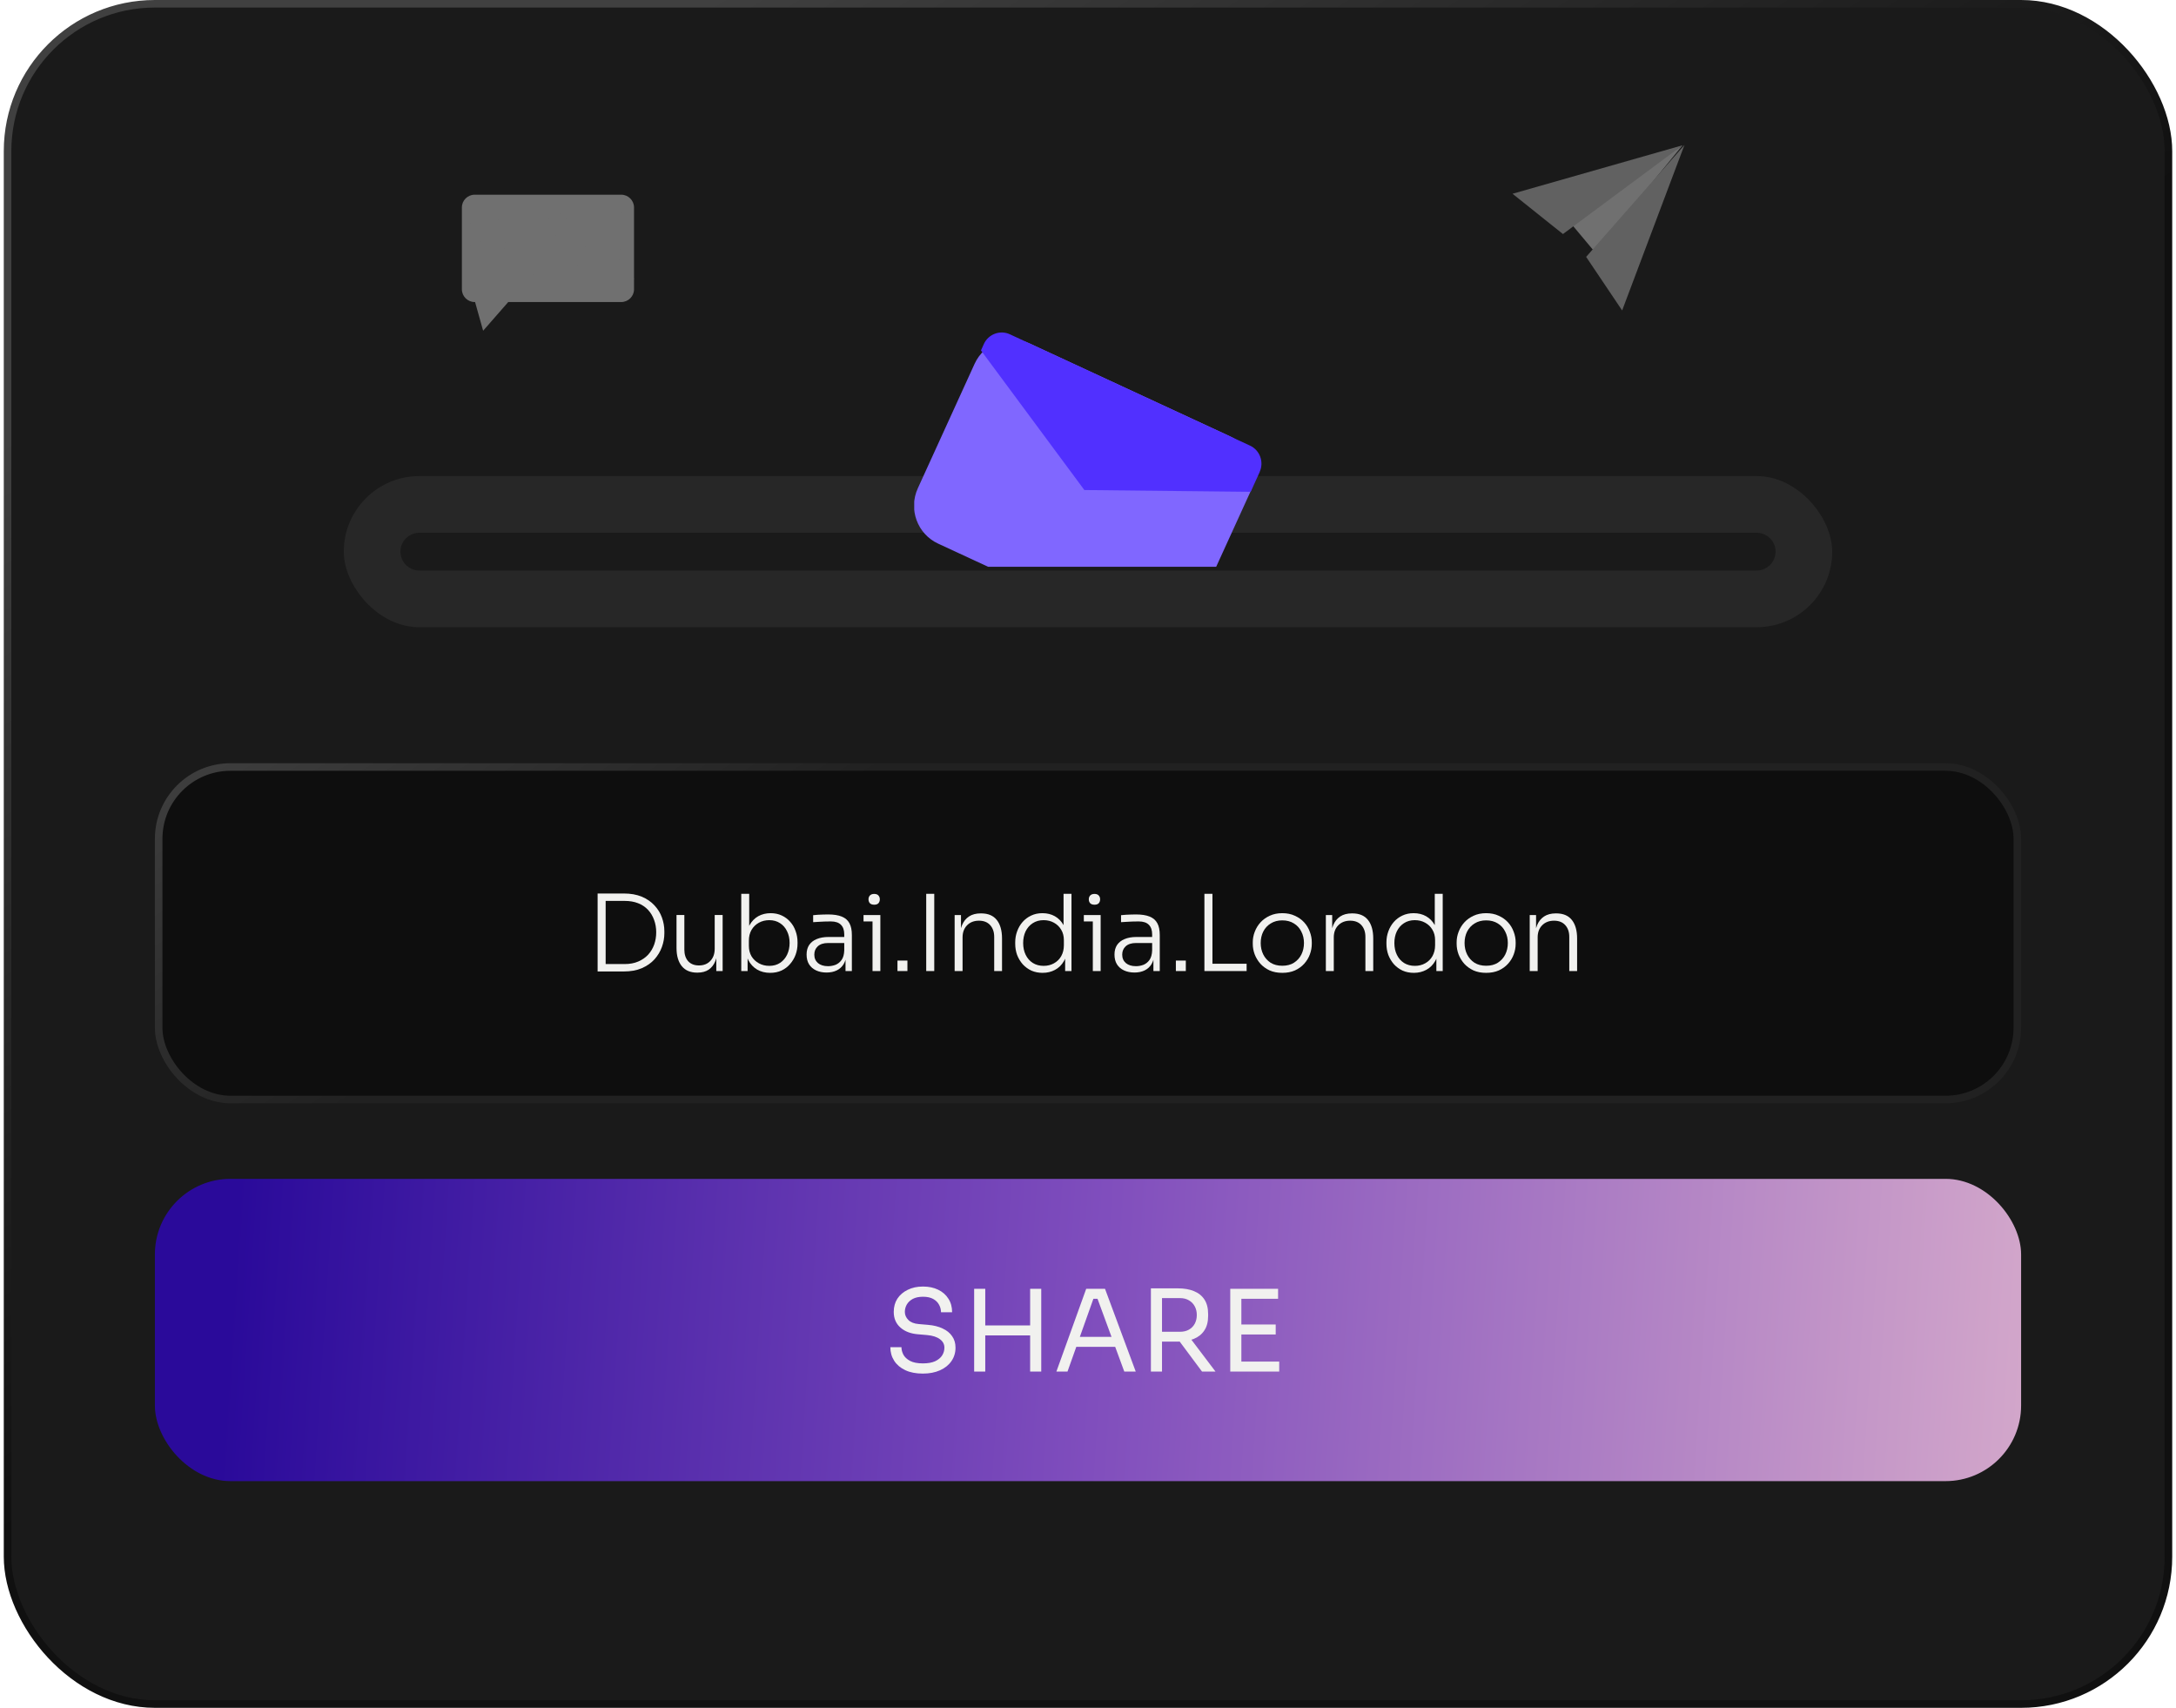 <svg width="288" height="226" viewBox="0 0 288 226" fill="none" xmlns="http://www.w3.org/2000/svg">
<rect x="1" y="0.5" width="286" height="225" rx="19.5" fill="#1A1A1A" stroke="url(#paint0_linear_77_4791)"/>
<rect x="45.5" y="63" width="197" height="20" rx="10" fill="#272727"/>
<path d="M55.5 73H232.5" stroke="#1A1A1A" stroke-width="5" stroke-linecap="round"/>
<rect x="21" y="101.5" width="246" height="44" rx="9.5" fill="#0E0E0E" stroke="url(#paint1_linear_77_4791)"/>
<path d="M202.463 128.5V121.094H203.303V124.202H203.135C203.135 123.511 203.238 122.919 203.443 122.424C203.648 121.929 203.956 121.547 204.367 121.276C204.778 121.005 205.296 120.87 205.921 120.87H205.963C206.896 120.87 207.592 121.164 208.049 121.752C208.506 122.331 208.735 123.147 208.735 124.202V128.5H207.699V123.978C207.699 123.334 207.522 122.816 207.167 122.424C206.812 122.032 206.318 121.836 205.683 121.836C205.03 121.836 204.502 122.041 204.101 122.452C203.709 122.853 203.513 123.385 203.513 124.048V128.5H202.463Z" fill="#F1F1EF"/>
<path d="M196.696 128.738C196.061 128.738 195.501 128.631 195.016 128.416C194.54 128.192 194.134 127.898 193.798 127.534C193.471 127.161 193.219 126.745 193.042 126.288C192.874 125.831 192.79 125.364 192.79 124.888V124.692C192.79 124.216 192.879 123.749 193.056 123.292C193.233 122.825 193.49 122.41 193.826 122.046C194.162 121.682 194.568 121.393 195.044 121.178C195.529 120.954 196.08 120.842 196.696 120.842C197.321 120.842 197.872 120.954 198.348 121.178C198.833 121.393 199.244 121.682 199.58 122.046C199.916 122.41 200.168 122.825 200.336 123.292C200.513 123.749 200.602 124.216 200.602 124.692V124.888C200.602 125.364 200.518 125.831 200.35 126.288C200.182 126.745 199.93 127.161 199.594 127.534C199.267 127.898 198.861 128.192 198.376 128.416C197.891 128.631 197.331 128.738 196.696 128.738ZM196.696 127.8C197.312 127.8 197.83 127.665 198.25 127.394C198.679 127.114 199.006 126.75 199.23 126.302C199.454 125.845 199.566 125.341 199.566 124.79C199.566 124.23 199.449 123.726 199.216 123.278C198.992 122.821 198.665 122.461 198.236 122.2C197.807 121.929 197.293 121.794 196.696 121.794C196.108 121.794 195.599 121.929 195.17 122.2C194.741 122.461 194.409 122.821 194.176 123.278C193.952 123.726 193.84 124.23 193.84 124.79C193.84 125.341 193.952 125.845 194.176 126.302C194.4 126.75 194.722 127.114 195.142 127.394C195.571 127.665 196.089 127.8 196.696 127.8Z" fill="#F1F1EF"/>
<path d="M187.125 128.738C186.584 128.738 186.089 128.64 185.641 128.444C185.202 128.239 184.82 127.959 184.493 127.604C184.176 127.24 183.928 126.829 183.751 126.372C183.583 125.905 183.499 125.411 183.499 124.888V124.692C183.499 124.188 183.583 123.707 183.751 123.25C183.919 122.783 184.157 122.373 184.465 122.018C184.782 121.654 185.16 121.369 185.599 121.164C186.047 120.949 186.546 120.842 187.097 120.842C187.722 120.842 188.273 120.977 188.749 121.248C189.225 121.519 189.608 121.911 189.897 122.424C190.186 122.928 190.34 123.549 190.359 124.286L189.897 123.418V118.28H190.947V128.5H190.107V125.21H190.443C190.424 125.985 190.261 126.638 189.953 127.17C189.654 127.693 189.258 128.085 188.763 128.346C188.278 128.607 187.732 128.738 187.125 128.738ZM187.265 127.814C187.769 127.814 188.222 127.702 188.623 127.478C189.034 127.254 189.356 126.937 189.589 126.526C189.822 126.106 189.939 125.625 189.939 125.084V124.412C189.939 123.889 189.822 123.432 189.589 123.04C189.356 122.639 189.034 122.326 188.623 122.102C188.222 121.878 187.764 121.766 187.251 121.766C186.7 121.766 186.22 121.901 185.809 122.172C185.408 122.433 185.095 122.793 184.871 123.25C184.656 123.707 184.549 124.221 184.549 124.79C184.549 125.378 184.661 125.901 184.885 126.358C185.109 126.815 185.426 127.175 185.837 127.436C186.248 127.688 186.724 127.814 187.265 127.814Z" fill="#F1F1EF"/>
<path d="M175.48 128.5V121.094H176.32V124.202H176.152C176.152 123.511 176.255 122.919 176.46 122.424C176.666 121.929 176.974 121.547 177.384 121.276C177.795 121.005 178.313 120.87 178.938 120.87H178.98C179.914 120.87 180.609 121.164 181.066 121.752C181.524 122.331 181.752 123.147 181.752 124.202V128.5H180.716V123.978C180.716 123.334 180.539 122.816 180.184 122.424C179.83 122.032 179.335 121.836 178.7 121.836C178.047 121.836 177.52 122.041 177.118 122.452C176.726 122.853 176.53 123.385 176.53 124.048V128.5H175.48Z" fill="#F1F1EF"/>
<path d="M169.714 128.738C169.079 128.738 168.519 128.631 168.034 128.416C167.558 128.192 167.152 127.898 166.816 127.534C166.489 127.161 166.237 126.745 166.06 126.288C165.892 125.831 165.808 125.364 165.808 124.888V124.692C165.808 124.216 165.896 123.749 166.074 123.292C166.251 122.825 166.508 122.41 166.844 122.046C167.18 121.682 167.586 121.393 168.062 121.178C168.547 120.954 169.098 120.842 169.714 120.842C170.339 120.842 170.89 120.954 171.366 121.178C171.851 121.393 172.262 121.682 172.598 122.046C172.934 122.41 173.186 122.825 173.354 123.292C173.531 123.749 173.62 124.216 173.62 124.692V124.888C173.62 125.364 173.536 125.831 173.368 126.288C173.2 126.745 172.948 127.161 172.612 127.534C172.285 127.898 171.879 128.192 171.394 128.416C170.908 128.631 170.348 128.738 169.714 128.738ZM169.714 127.8C170.33 127.8 170.848 127.665 171.268 127.394C171.697 127.114 172.024 126.75 172.248 126.302C172.472 125.845 172.584 125.341 172.584 124.79C172.584 124.23 172.467 123.726 172.234 123.278C172.01 122.821 171.683 122.461 171.254 122.2C170.824 121.929 170.311 121.794 169.714 121.794C169.126 121.794 168.617 121.929 168.188 122.2C167.758 122.461 167.427 122.821 167.194 123.278C166.97 123.726 166.858 124.23 166.858 124.79C166.858 125.341 166.97 125.845 167.194 126.302C167.418 126.75 167.74 127.114 168.16 127.394C168.589 127.665 169.107 127.8 169.714 127.8Z" fill="#F1F1EF"/>
<path d="M159.407 128.5V118.28H160.471V128.5H159.407ZM160.191 128.5V127.534H164.993V128.5H160.191Z" fill="#F1F1EF"/>
<path d="M155.63 128.5V127.114H156.946V128.5H155.63Z" fill="#F1F1EF"/>
<path d="M152.658 128.5V126.274H152.49V123.642C152.49 123.091 152.345 122.671 152.056 122.382C151.767 122.083 151.319 121.934 150.712 121.934C150.432 121.934 150.147 121.939 149.858 121.948C149.578 121.957 149.307 121.971 149.046 121.99C148.794 121.999 148.57 122.013 148.374 122.032V121.108C148.579 121.089 148.789 121.071 149.004 121.052C149.219 121.033 149.438 121.024 149.662 121.024C149.895 121.015 150.119 121.01 150.334 121.01C151.09 121.01 151.697 121.103 152.154 121.29C152.621 121.477 152.961 121.771 153.176 122.172C153.391 122.564 153.498 123.087 153.498 123.74V128.5H152.658ZM150.152 128.696C149.629 128.696 149.167 128.603 148.766 128.416C148.365 128.229 148.052 127.959 147.828 127.604C147.613 127.249 147.506 126.82 147.506 126.316C147.506 125.821 147.618 125.401 147.842 125.056C148.075 124.711 148.407 124.449 148.836 124.272C149.275 124.085 149.802 123.992 150.418 123.992H152.588V124.79H150.348C149.76 124.79 149.307 124.935 148.99 125.224C148.682 125.504 148.528 125.873 148.528 126.33C148.528 126.797 148.691 127.17 149.018 127.45C149.345 127.721 149.788 127.856 150.348 127.856C150.693 127.856 151.025 127.795 151.342 127.674C151.659 127.543 151.925 127.329 152.14 127.03C152.355 126.722 152.471 126.302 152.49 125.77L152.798 126.204C152.761 126.755 152.63 127.217 152.406 127.59C152.182 127.954 151.879 128.229 151.496 128.416C151.113 128.603 150.665 128.696 150.152 128.696Z" fill="#F1F1EF"/>
<path d="M144.638 128.5V121.094H145.674V128.5H144.638ZM143.448 121.934V121.094H145.674V121.934H143.448ZM144.862 119.722C144.61 119.722 144.419 119.657 144.288 119.526C144.167 119.386 144.106 119.213 144.106 119.008C144.106 118.803 144.167 118.635 144.288 118.504C144.419 118.364 144.61 118.294 144.862 118.294C145.114 118.294 145.301 118.364 145.422 118.504C145.544 118.635 145.604 118.803 145.604 119.008C145.604 119.213 145.544 119.386 145.422 119.526C145.301 119.657 145.114 119.722 144.862 119.722Z" fill="#F1F1EF"/>
<path d="M137.993 128.738C137.452 128.738 136.957 128.64 136.509 128.444C136.071 128.239 135.688 127.959 135.361 127.604C135.044 127.24 134.797 126.829 134.619 126.372C134.451 125.905 134.367 125.411 134.367 124.888V124.692C134.367 124.188 134.451 123.707 134.619 123.25C134.787 122.783 135.025 122.373 135.333 122.018C135.651 121.654 136.029 121.369 136.467 121.164C136.915 120.949 137.415 120.842 137.965 120.842C138.591 120.842 139.141 120.977 139.617 121.248C140.093 121.519 140.476 121.911 140.765 122.424C141.055 122.928 141.209 123.549 141.227 124.286L140.765 123.418V118.28H141.815V128.5H140.975V125.21H141.311C141.293 125.985 141.129 126.638 140.821 127.17C140.523 127.693 140.126 128.085 139.631 128.346C139.146 128.607 138.6 128.738 137.993 128.738ZM138.133 127.814C138.637 127.814 139.09 127.702 139.491 127.478C139.902 127.254 140.224 126.937 140.457 126.526C140.691 126.106 140.807 125.625 140.807 125.084V124.412C140.807 123.889 140.691 123.432 140.457 123.04C140.224 122.639 139.902 122.326 139.491 122.102C139.09 121.878 138.633 121.766 138.119 121.766C137.569 121.766 137.088 121.901 136.677 122.172C136.276 122.433 135.963 122.793 135.739 123.25C135.525 123.707 135.417 124.221 135.417 124.79C135.417 125.378 135.529 125.901 135.753 126.358C135.977 126.815 136.295 127.175 136.705 127.436C137.116 127.688 137.592 127.814 138.133 127.814Z" fill="#F1F1EF"/>
<path d="M126.349 128.5V121.094H127.189V124.202H127.021C127.021 123.511 127.123 122.919 127.329 122.424C127.534 121.929 127.842 121.547 128.253 121.276C128.663 121.005 129.181 120.87 129.807 120.87H129.849C130.782 120.87 131.477 121.164 131.935 121.752C132.392 122.331 132.621 123.147 132.621 124.202V128.5H131.585V123.978C131.585 123.334 131.407 122.816 131.053 122.424C130.698 122.032 130.203 121.836 129.569 121.836C128.915 121.836 128.388 122.041 127.987 122.452C127.595 122.853 127.399 123.385 127.399 124.048V128.5H126.349Z" fill="#F1F1EF"/>
<path d="M122.588 128.5V118.28H123.652V128.5H122.588Z" fill="#F1F1EF"/>
<path d="M118.783 128.5V127.114H120.099V128.5H118.783Z" fill="#F1F1EF"/>
<path d="M115.481 128.5V121.094H116.517V128.5H115.481ZM114.291 121.934V121.094H116.517V121.934H114.291ZM115.705 119.722C115.453 119.722 115.262 119.657 115.131 119.526C115.01 119.386 114.949 119.213 114.949 119.008C114.949 118.803 115.01 118.635 115.131 118.504C115.262 118.364 115.453 118.294 115.705 118.294C115.957 118.294 116.144 118.364 116.265 118.504C116.386 118.635 116.447 118.803 116.447 119.008C116.447 119.213 116.386 119.386 116.265 119.526C116.144 119.657 115.957 119.722 115.705 119.722Z" fill="#F1F1EF"/>
<path d="M111.907 128.5V126.274H111.739V123.642C111.739 123.091 111.594 122.671 111.305 122.382C111.016 122.083 110.568 121.934 109.961 121.934C109.681 121.934 109.396 121.939 109.107 121.948C108.827 121.957 108.556 121.971 108.295 121.99C108.043 121.999 107.819 122.013 107.623 122.032V121.108C107.828 121.089 108.038 121.071 108.253 121.052C108.468 121.033 108.687 121.024 108.911 121.024C109.144 121.015 109.368 121.01 109.583 121.01C110.339 121.01 110.946 121.103 111.403 121.29C111.87 121.477 112.21 121.771 112.425 122.172C112.64 122.564 112.747 123.087 112.747 123.74V128.5H111.907ZM109.401 128.696C108.878 128.696 108.416 128.603 108.015 128.416C107.614 128.229 107.301 127.959 107.077 127.604C106.862 127.249 106.755 126.82 106.755 126.316C106.755 125.821 106.867 125.401 107.091 125.056C107.324 124.711 107.656 124.449 108.085 124.272C108.524 124.085 109.051 123.992 109.667 123.992H111.837V124.79H109.597C109.009 124.79 108.556 124.935 108.239 125.224C107.931 125.504 107.777 125.873 107.777 126.33C107.777 126.797 107.94 127.17 108.267 127.45C108.594 127.721 109.037 127.856 109.597 127.856C109.942 127.856 110.274 127.795 110.591 127.674C110.908 127.543 111.174 127.329 111.389 127.03C111.604 126.722 111.72 126.302 111.739 125.77L112.047 126.204C112.01 126.755 111.879 127.217 111.655 127.59C111.431 127.954 111.128 128.229 110.745 128.416C110.362 128.603 109.914 128.696 109.401 128.696Z" fill="#F1F1EF"/>
<path d="M101.93 128.738C101.277 128.738 100.703 128.593 100.208 128.304C99.723 128.015 99.34 127.609 99.06 127.086C98.79 126.563 98.645 125.961 98.626 125.28H98.948V128.5H98.108V118.28H99.158V123.39L98.752 124.328C98.771 123.581 98.92 122.951 99.2 122.438C99.49 121.915 99.872 121.519 100.348 121.248C100.834 120.977 101.384 120.842 102 120.842C102.542 120.842 103.032 120.945 103.47 121.15C103.909 121.355 104.282 121.635 104.59 121.99C104.908 122.345 105.146 122.755 105.304 123.222C105.472 123.679 105.556 124.165 105.556 124.678V124.874C105.556 125.378 105.472 125.863 105.304 126.33C105.136 126.787 104.894 127.198 104.576 127.562C104.268 127.926 103.89 128.215 103.442 128.43C102.994 128.635 102.49 128.738 101.93 128.738ZM101.818 127.814C102.378 127.814 102.859 127.679 103.26 127.408C103.662 127.137 103.97 126.773 104.184 126.316C104.399 125.859 104.506 125.345 104.506 124.776C104.506 124.197 104.394 123.684 104.17 123.236C103.956 122.779 103.643 122.419 103.232 122.158C102.831 121.897 102.36 121.766 101.818 121.766C101.314 121.766 100.857 121.878 100.446 122.102C100.036 122.326 99.709 122.643 99.466 123.054C99.233 123.455 99.116 123.931 99.116 124.482V125.168C99.116 125.691 99.233 126.153 99.466 126.554C99.709 126.946 100.036 127.254 100.446 127.478C100.857 127.702 101.314 127.814 101.818 127.814Z" fill="#F1F1EF"/>
<path d="M92.269 128.71C91.382 128.71 90.706 128.425 90.239 127.856C89.772 127.277 89.539 126.475 89.539 125.448V121.08H90.575V125.658C90.575 126.302 90.743 126.815 91.079 127.198C91.424 127.571 91.9 127.758 92.507 127.758C93.142 127.758 93.646 127.557 94.019 127.156C94.402 126.755 94.593 126.218 94.593 125.546V121.08H95.643V128.5H94.803V125.406H94.971C94.971 126.097 94.873 126.689 94.677 127.184C94.481 127.669 94.187 128.047 93.795 128.318C93.403 128.579 92.908 128.71 92.311 128.71H92.269Z" fill="#F1F1EF"/>
<path d="M79.88 128.556V127.576H82.666C83.356 127.576 83.958 127.464 84.472 127.24C84.994 127.016 85.433 126.713 85.788 126.33C86.142 125.938 86.408 125.49 86.586 124.986C86.763 124.482 86.852 123.945 86.852 123.376C86.852 122.788 86.758 122.242 86.572 121.738C86.394 121.234 86.128 120.791 85.774 120.408C85.419 120.025 84.98 119.731 84.458 119.526C83.944 119.321 83.347 119.218 82.666 119.218H79.88V118.238H82.554C83.468 118.238 84.262 118.378 84.934 118.658C85.606 118.938 86.166 119.321 86.614 119.806C87.062 120.282 87.393 120.819 87.608 121.416C87.822 122.013 87.93 122.62 87.93 123.236V123.502C87.93 124.109 87.822 124.711 87.608 125.308C87.393 125.905 87.066 126.451 86.628 126.946C86.189 127.431 85.629 127.823 84.948 128.122C84.276 128.411 83.478 128.556 82.554 128.556H79.88ZM79.096 128.556V118.238H80.16V128.556H79.096Z" fill="#F1F1EF"/>
<rect x="20.5" y="156" width="247" height="40" rx="10" fill="url(#paint2_linear_77_4791)"/>
<path d="M122.145 181.77C121.235 181.77 120.46 181.62 119.82 181.32C119.18 181.02 118.69 180.605 118.35 180.075C118.01 179.545 117.84 178.945 117.84 178.275H119.31C119.31 178.605 119.395 178.935 119.565 179.265C119.745 179.595 120.04 179.87 120.45 180.09C120.87 180.31 121.435 180.42 122.145 180.42C122.805 180.42 123.345 180.325 123.765 180.135C124.185 179.935 124.495 179.68 124.695 179.37C124.895 179.05 124.995 178.705 124.995 178.335C124.995 177.885 124.8 177.515 124.41 177.225C124.02 176.925 123.45 176.74 122.7 176.67L121.485 176.565C120.515 176.485 119.74 176.185 119.16 175.665C118.58 175.145 118.29 174.46 118.29 173.61C118.29 172.94 118.45 172.355 118.77 171.855C119.1 171.355 119.555 170.965 120.135 170.685C120.715 170.395 121.39 170.25 122.16 170.25C122.92 170.25 123.59 170.39 124.17 170.67C124.75 170.95 125.2 171.345 125.52 171.855C125.85 172.355 126.015 172.955 126.015 173.655H124.545C124.545 173.305 124.46 172.975 124.29 172.665C124.13 172.355 123.875 172.1 123.525 171.9C123.175 171.7 122.72 171.6 122.16 171.6C121.62 171.6 121.17 171.695 120.81 171.885C120.46 172.075 120.195 172.325 120.015 172.635C119.845 172.935 119.76 173.26 119.76 173.61C119.76 174.01 119.915 174.365 120.225 174.675C120.535 174.985 120.995 175.165 121.605 175.215L122.82 175.32C123.57 175.38 124.215 175.54 124.755 175.8C125.305 176.05 125.725 176.39 126.015 176.82C126.315 177.24 126.465 177.745 126.465 178.335C126.465 179.005 126.285 179.6 125.925 180.12C125.565 180.64 125.06 181.045 124.41 181.335C123.76 181.625 123.005 181.77 122.145 181.77ZM136.342 181.5V170.55H137.812V181.5H136.342ZM128.932 181.5V170.55H130.402V181.5H128.932ZM130.102 176.715V175.395H136.642V176.715H130.102ZM139.817 181.5L143.762 170.55H146.252L150.317 181.5H148.802L145.127 171.51L145.847 171.87H144.077L144.842 171.51L141.287 181.5H139.817ZM142.172 178.23L142.667 176.91H147.392L147.887 178.23H142.172ZM152.325 181.5V170.49H153.795V181.5H152.325ZM159.09 181.5L155.46 176.625H157.185L160.875 181.5H159.09ZM153.24 177.54V176.235H156.18C156.64 176.235 157.035 176.14 157.365 175.95C157.695 175.76 157.95 175.5 158.13 175.17C158.31 174.83 158.4 174.445 158.4 174.015C158.4 173.585 158.31 173.205 158.13 172.875C157.95 172.535 157.695 172.27 157.365 172.08C157.035 171.88 156.64 171.78 156.18 171.78H153.24V170.49H155.91C156.71 170.49 157.41 170.61 158.01 170.85C158.61 171.09 159.075 171.46 159.405 171.96C159.735 172.46 159.9 173.105 159.9 173.895V174.135C159.9 174.925 159.73 175.57 159.39 176.07C159.06 176.57 158.595 176.94 157.995 177.18C157.405 177.42 156.71 177.54 155.91 177.54H153.24ZM162.828 181.5V170.55H164.298V181.5H162.828ZM163.998 181.5V180.18H169.308V181.5H163.998ZM163.998 176.595V175.275H168.843V176.595H163.998ZM163.998 171.87V170.55H169.158V171.87H163.998Z" fill="#F1F1EF"/>
<g clip-path="url(#clip0_77_4791)">
<path d="M162.814 57.748L136.248 45.441C133.502 44.169 130.252 45.381 128.989 48.148L121.474 64.621C120.211 67.389 121.414 70.664 124.16 71.936L150.726 84.244C153.473 85.516 156.723 84.304 157.985 81.537L165.501 65.063C166.763 62.296 165.56 59.021 162.814 57.748Z" fill="#8067FF"/>
<path d="M166.737 62.434L165.533 65.082L143.518 64.847L129.836 46.371L130.219 45.517C130.821 44.207 132.367 43.642 133.653 44.234L165.451 58.974C166.751 59.58 167.312 61.138 166.724 62.434H166.737Z" fill="#5130FF"/>
</g>
<g clip-path="url(#clip1_77_4791)">
<path d="M82.226 25.765H62.819C61.891 25.765 61.131 26.525 61.131 27.453V38.282C61.131 39.21 61.891 39.97 62.819 39.97H62.877L63.944 43.767L67.266 39.97H82.226C83.155 39.97 83.915 39.21 83.915 38.282V27.453C83.915 26.525 83.155 25.765 82.226 25.765Z" fill="#707070"/>
<path d="M83.778 29.112C83.665 28.709 83.557 28.309 83.471 27.906C83.471 28.062 83.484 28.218 83.511 28.374C83.522 28.432 83.537 28.493 83.524 28.548C83.494 28.699 83.386 28.868 83.426 28.988C83.481 29.149 83.635 29.117 83.776 29.112H83.778Z" fill="#707070"/>
<path d="M72.887 31.897C72.706 31.87 72.532 31.794 72.331 31.731C72.25 31.897 72.172 32.056 72.074 32.255C71.974 32.129 71.913 32.031 71.83 31.96C71.76 31.9 71.621 31.812 71.581 31.84C71.5 31.892 71.433 32.013 71.42 32.111C71.37 32.511 71.339 32.917 71.309 33.319C71.287 33.634 71.085 33.762 70.64 33.739C70.441 33.729 70.406 33.624 70.426 33.266C70.441 33 70.428 32.733 70.428 32.466L70.34 32.446C70.242 32.567 70.142 32.688 70.011 32.846C69.892 32.547 69.797 32.3 69.696 32.043C69.58 32.162 69.495 32.247 69.387 32.355C69.188 32.031 69.117 31.739 69.163 31.407C69.193 31.18 69.183 30.949 69.165 30.72C69.15 30.518 69.087 30.317 69.077 30.116C69.072 30.013 69.107 29.852 69.178 29.809C69.369 29.693 69.339 29.522 69.367 29.353C69.412 29.089 69.422 28.837 69.296 28.586C69.248 28.488 69.246 28.359 69.246 28.244C69.246 27.957 69.346 27.856 69.633 27.831C69.739 27.821 69.847 27.818 69.975 27.808C69.93 27.562 69.807 27.484 69.616 27.436C69.351 27.37 69.216 27.207 69.293 26.965C69.394 26.651 69.253 26.467 69.102 26.273C69.004 26.303 68.903 26.321 68.803 26.326C68.768 26.454 68.727 26.578 68.536 26.537C68.405 26.51 68.362 26.427 68.35 26.329H68.055C68.073 26.578 68.081 26.829 68.013 27.056C67.909 27.408 67.915 27.74 67.927 28.087C67.942 28.533 68.093 28.971 68.01 29.424C68.008 29.439 68.048 29.459 68.098 29.507C68.191 29.217 68.297 28.948 68.279 28.646C68.264 28.387 68.249 28.13 68.471 27.942C68.697 28 68.702 28.168 68.71 28.329C68.722 28.548 68.732 28.765 68.73 28.983C68.73 29.081 68.705 29.182 68.682 29.278C68.634 29.472 68.569 29.66 68.531 29.857C68.463 30.201 68.488 30.564 68.337 30.919C67.983 30.627 68.418 30.219 68.146 29.93C67.995 30.171 67.998 30.176 67.983 30.46C67.962 30.805 67.942 31.152 67.904 31.497C67.889 31.643 67.837 31.809 67.648 31.787C67.464 31.762 67.391 31.61 67.406 31.429C67.411 31.359 67.457 31.286 67.451 31.218C67.447 31.132 67.409 31.047 67.376 30.926C67.255 31.092 67.2 31.231 67.21 31.344C67.248 31.754 67.139 31.84 66.757 31.701C66.732 31.691 66.702 31.701 66.629 31.709C66.598 31.797 66.538 31.902 66.531 32.008C66.513 32.24 66.538 32.474 66.52 32.705C66.503 32.919 66.468 33.136 66.405 33.339C66.385 33.402 66.249 33.447 66.158 33.458C66.115 33.463 66.012 33.364 66.017 33.324C66.067 32.954 65.911 32.574 66.098 32.209C66.261 31.887 66.201 31.739 65.849 31.492C65.808 31.525 65.77 31.568 65.72 31.593C65.625 31.643 65.526 31.683 65.428 31.726C65.388 31.628 65.343 31.53 65.31 31.429C65.292 31.377 65.297 31.319 65.292 31.263C65.184 31.447 65.154 31.628 65.136 31.812C65.124 31.958 65.184 32.071 65.34 32.099C65.662 32.157 65.703 32.411 65.708 32.662C65.715 33.027 65.695 33.392 65.685 33.749C65.977 33.777 66.276 33.651 66.571 33.833C66.717 33.921 66.83 33.787 66.825 33.639C66.812 33.209 66.777 32.781 66.752 32.35C66.747 32.267 66.752 32.184 66.752 32.104C67.072 31.935 67.177 32.164 67.28 32.376C67.411 32.265 67.522 32.172 67.67 32.043C67.821 32.579 68.025 33.035 67.723 33.52C67.68 33.588 67.723 33.712 67.738 33.807C67.769 33.991 67.806 34.175 67.841 34.358C67.857 34.437 67.877 34.512 67.904 34.63C68.108 34.421 67.859 34.077 68.199 33.961C68.42 34.212 68.458 34.497 68.43 34.811C68.418 34.962 68.461 35.116 68.466 35.269C68.473 35.468 68.503 35.675 68.461 35.861C68.42 36.039 68.224 36.065 68.131 35.911C68.048 35.773 68.008 35.597 67.985 35.433C67.965 35.292 68.055 35.129 67.844 34.977C67.832 35.121 67.824 35.214 67.816 35.307C67.801 35.451 67.809 35.597 67.769 35.732C67.665 36.08 67.718 36.165 68.096 36.163C68.242 36.163 68.39 36.173 68.4 36.329C68.415 36.525 68.41 36.744 68.332 36.918C68.244 37.111 68.038 37.041 67.864 36.988C67.829 36.978 67.784 37.006 67.733 37.018C67.633 37.205 67.625 37.371 67.799 37.524C67.907 37.491 68.003 37.449 68.101 37.436C68.335 37.406 68.493 37.559 68.476 37.796C68.468 37.897 68.43 37.995 68.405 38.093C68.36 38.267 68.368 38.428 68.526 38.566C68.722 38.417 68.735 38.234 68.687 38.045C68.642 37.864 68.644 37.698 68.757 37.547C68.876 37.391 68.886 37.232 68.79 37.059C68.684 36.865 68.71 36.663 68.79 36.467C68.851 36.314 68.934 36.145 69.117 36.173C69.213 36.188 69.288 36.334 69.377 36.414C69.394 36.429 69.427 36.429 69.457 36.437C69.596 36.339 69.699 36.216 69.626 36.034C69.558 35.868 69.402 35.881 69.251 35.891C69.168 35.896 69.085 35.883 69.012 35.878C68.893 35.569 68.901 35.569 68.951 35.317C68.971 35.224 68.979 35.118 68.956 35.025C68.82 34.431 69.022 34.124 69.626 34.034C69.87 33.996 69.913 33.938 69.885 33.684C69.872 33.568 69.832 33.447 69.857 33.342C69.875 33.264 69.975 33.151 70.041 33.148C70.109 33.148 70.232 33.254 70.24 33.324C70.26 33.475 70.22 33.636 70.204 33.792C70.194 33.923 70.187 34.056 70.179 34.187C70.202 34.208 70.225 34.228 70.247 34.25C70.504 33.843 70.834 34.046 71.188 34.059C71.224 34.268 71.294 34.467 71.281 34.66C71.264 34.975 71.198 35.289 71.141 35.602C71.113 35.753 71.052 35.901 71.005 36.06C70.685 35.989 70.408 35.926 70.134 35.866C70.062 36.047 70.064 36.215 70.142 36.369C70.293 36.369 70.436 36.377 70.577 36.369C70.733 36.356 70.886 36.326 71.035 36.306C71.158 36.641 71.133 36.739 71.017 37.162C70.949 37.406 70.912 37.678 70.952 37.924C71.022 38.365 71.05 38.36 70.615 38.355C70.577 38.355 70.537 38.382 70.499 38.397C70.524 38.584 70.684 38.671 70.98 38.659C71.047 38.755 71.118 38.86 71.209 38.991C71.314 38.772 71.412 38.589 71.697 38.621C71.775 38.631 71.898 38.475 71.948 38.372C71.971 38.329 71.87 38.214 71.81 38.143C71.755 38.08 71.634 38.04 71.624 37.977C71.573 37.607 71.526 37.232 71.755 36.895C71.762 36.882 71.807 36.895 71.87 36.9C71.87 37.023 71.855 37.149 71.875 37.27C71.888 37.346 71.943 37.449 72.004 37.471C72.062 37.491 72.157 37.431 72.223 37.383C72.263 37.353 72.273 37.285 72.313 37.205C72.157 37.021 71.976 36.85 71.845 36.648C71.631 36.321 71.732 35.898 71.553 35.556C71.777 35.307 71.669 35.008 71.684 34.723C71.707 34.25 71.868 34.062 72.333 33.931C72.396 33.913 72.449 33.863 72.578 33.787C72.431 33.676 72.338 33.573 72.22 33.523C71.878 33.38 71.873 33.387 71.918 33.015C71.933 32.889 71.966 32.766 71.994 32.632C72.097 32.627 72.17 32.612 72.238 32.625C72.502 32.672 72.678 32.589 72.811 32.343C72.869 32.235 73.03 32.177 73.146 32.101C73.212 32.059 73.282 32.028 73.365 31.983C73.207 31.736 73.03 31.92 72.882 31.897H72.887ZM68.204 33.498C68.176 33.44 68.138 33.382 68.123 33.322C68.118 33.304 68.199 33.244 68.204 33.246C68.254 33.284 68.294 33.334 68.365 33.407C68.29 33.45 68.247 33.473 68.204 33.498ZM68.684 27.685C68.602 27.713 68.42 27.662 68.395 27.602C68.33 27.438 68.297 27.25 68.307 27.073C68.315 26.935 68.435 26.857 68.614 26.91C68.674 27.078 68.717 27.227 68.783 27.365C68.851 27.511 68.823 27.64 68.684 27.685ZM69.414 33.46C69.359 33.405 69.263 33.352 69.256 33.291C69.231 33.08 69.256 32.874 69.434 32.73C69.472 32.738 69.507 32.748 69.545 32.755C69.555 32.934 69.578 33.115 69.568 33.294C69.563 33.352 69.47 33.407 69.417 33.463L69.414 33.46Z" fill="#707070"/>
<path d="M77.472 34.036C77.354 34.139 77.271 34.208 77.178 34.291C77.147 34.218 77.115 34.18 77.117 34.142C77.14 33.639 77.173 33.138 77.195 32.635C77.203 32.451 77.178 32.265 77.195 32.084C77.225 31.802 77.221 31.492 77.339 31.248C77.462 30.997 77.787 31.155 78.016 31.117C78.091 31.105 78.26 31.261 78.272 31.354C78.305 31.605 78.272 31.865 78.277 32.119C78.28 32.325 78.303 32.532 78.318 32.783C78.605 32.65 78.584 32.456 78.577 32.275C78.569 32.116 78.506 31.955 78.529 31.802C78.567 31.515 78.647 31.236 78.72 30.908C78.922 31.034 78.987 31.208 78.884 31.351C78.713 31.59 78.768 31.809 78.831 32.053C78.864 32.174 78.886 32.328 78.839 32.433C78.688 32.783 78.751 33.12 78.849 33.458C78.912 33.681 78.909 33.855 78.597 33.968C78.582 33.719 78.567 33.5 78.552 33.249C78.215 33.294 78.043 33.118 77.953 32.816C77.907 32.66 77.769 32.577 77.613 32.605C77.532 32.62 77.409 32.715 77.407 32.781C77.392 33.042 77.414 33.309 77.424 33.601C77.638 33.578 77.835 33.551 78.031 33.541C78.293 33.528 78.355 33.631 78.27 33.883C78.225 34.016 78.189 34.162 78.194 34.301C78.202 34.472 78.315 34.595 78.484 34.645C78.725 34.718 78.748 34.852 78.667 35.078C78.554 35.395 78.64 35.476 78.997 35.463C79.083 35.463 79.181 35.453 79.246 35.493C79.307 35.529 79.354 35.627 79.357 35.697C79.357 35.74 79.261 35.788 79.206 35.831C79.196 35.838 79.176 35.836 79.163 35.831C78.801 35.707 78.584 35.881 78.446 36.228C78.252 36.017 78.227 35.833 78.353 35.614C78.416 35.503 78.459 35.373 78.481 35.247C78.509 35.078 78.426 34.925 78.252 34.947C77.817 35.005 77.701 34.731 77.611 34.401C77.58 34.291 77.53 34.185 77.47 34.031L77.472 34.036ZM77.739 32.184C77.968 31.983 77.892 31.764 77.842 31.565C77.827 31.507 77.694 31.417 77.661 31.434C77.585 31.472 77.492 31.565 77.487 31.638C77.477 31.837 77.528 32.031 77.739 32.184Z" fill="#707070"/>
<path d="M61.511 31.792C61.501 32.106 61.49 32.421 61.48 32.735C61.486 32.72 61.488 32.703 61.493 32.685C61.599 32.386 61.677 32.096 61.508 31.792H61.511Z" fill="#707070"/>
<path d="M82.659 27.167C82.991 27.063 82.777 26.676 83.016 26.497C83.056 26.54 83.122 26.58 83.119 26.616C83.099 26.943 83.056 27.27 83.041 27.597C83.034 27.735 83.066 27.879 83.096 28.017C83.172 28.359 83.089 28.473 82.744 28.468C82.686 28.468 82.618 28.445 82.573 28.468C82.505 28.503 82.432 28.558 82.402 28.624C82.389 28.651 82.472 28.767 82.52 28.772C82.802 28.802 82.862 28.983 82.888 29.225C82.898 29.331 82.988 29.429 83.044 29.529C83.091 29.615 83.139 29.698 83.215 29.837C82.835 29.965 82.414 29.688 82.18 30.003C81.982 29.937 81.828 29.887 81.675 29.834C81.594 29.806 81.496 29.791 81.441 29.736C81.393 29.686 81.373 29.582 81.388 29.512C81.395 29.477 81.519 29.434 81.571 29.449C81.677 29.482 81.77 29.555 81.863 29.605C82.221 29.348 82.188 29.356 82.075 28.976C82.019 28.787 82.075 28.551 82.128 28.349C82.175 28.173 82.238 28.025 82.097 27.864C82.057 27.818 82.044 27.72 82.065 27.662C82.12 27.499 82.221 27.348 82.269 27.182C82.314 27.023 82.314 26.855 82.339 26.671C82.704 26.714 82.437 27.051 82.664 27.167H82.659ZM82.626 27.881C82.797 27.786 82.895 27.68 82.797 27.524C82.764 27.474 82.591 27.448 82.548 27.489C82.407 27.617 82.493 27.743 82.626 27.884V27.881Z" fill="#707070"/>
<path d="M76.096 29.852H75.529C75.409 30.174 75.416 30.508 75.401 30.833C75.394 30.961 75.474 31.117 75.64 31.077C75.902 31.017 75.975 31.228 75.99 31.361C76.03 31.709 76.002 32.063 76.002 32.416C75.975 32.426 75.947 32.434 75.919 32.444C75.784 32.205 75.65 31.965 75.499 31.699C75.293 31.913 75.187 32.121 75.225 32.403C75.248 32.579 75.23 32.763 75.197 32.944C75.031 32.635 74.973 32.31 74.993 31.963C75.008 31.694 75.059 31.394 74.691 31.283C74.659 31.273 74.616 31.17 74.631 31.142C74.661 31.09 74.737 31.022 74.787 31.027C75.069 31.055 75.109 30.873 75.097 30.669C75.076 30.325 75.114 29.985 74.996 29.638C74.908 29.381 74.961 29.069 74.973 28.785C74.976 28.719 75.082 28.606 75.129 28.611C75.21 28.619 75.318 28.689 75.351 28.762C75.394 28.86 75.378 28.986 75.386 29.099C75.401 29.376 75.424 29.401 75.718 29.431C76.048 29.464 76.063 29.479 76.098 29.849L76.096 29.852Z" fill="#707070"/>
<path d="M63.219 32.053C63.083 31.809 62.945 31.568 62.812 31.331C62.588 31.374 62.736 31.784 62.404 31.701C62.369 31.55 62.354 31.389 62.291 31.253C62.258 31.185 62.135 31.158 62.052 31.112C62.024 31.2 61.948 31.306 61.974 31.369C62.067 31.59 62.047 31.797 61.953 32.003C61.848 32.242 61.843 32.466 61.933 32.718C61.991 32.874 61.979 33.062 61.969 33.236C61.953 33.589 61.833 33.679 61.468 33.591C61.463 33.591 61.46 33.591 61.458 33.591C61.455 33.77 61.453 33.948 61.45 34.127C61.792 33.898 61.84 34.054 62.047 34.341C62.107 34.137 62.19 33.963 62.203 33.785C62.23 33.354 62.223 32.922 62.235 32.489C62.238 32.368 62.271 32.225 62.422 32.257C62.51 32.277 62.595 32.393 62.641 32.489C62.673 32.557 62.658 32.662 62.641 32.745C62.562 33.08 62.746 33.364 62.801 33.674C62.809 33.709 62.887 33.732 62.978 33.787C63.066 33.196 63.144 32.667 63.219 32.142C63.224 32.114 63.227 32.079 63.214 32.056L63.219 32.053Z" fill="#707070"/>
<path d="M80.14 26.485C80.374 26.573 80.48 26.646 80.389 26.857C80.261 27.157 80.269 27.159 80.487 27.401C80.91 27.323 80.95 27.335 81.099 27.602C81.215 27.811 81.215 27.818 80.991 28.08C80.822 28.037 80.651 27.997 80.424 27.939C80.452 28.1 80.462 28.181 80.482 28.259C80.502 28.342 80.533 28.422 80.558 28.5C81.071 28.634 81.127 28.719 81.041 29.218C81.031 29.275 81.028 29.333 81.018 29.391C80.93 29.844 80.404 30.126 79.982 29.947C79.78 29.862 79.659 29.693 79.705 29.555C79.748 29.424 80.07 29.253 80.213 29.296C80.309 29.326 80.392 29.409 80.487 29.424C80.586 29.439 80.729 29.431 80.789 29.371C80.9 29.258 80.885 29.094 80.764 28.981C80.694 28.916 80.588 28.885 80.5 28.84C80.14 28.649 79.987 28.251 80.055 27.856C80.11 27.537 80.097 27.207 80.118 26.882C80.125 26.764 80.13 26.643 80.14 26.487V26.485Z" fill="#707070"/>
<path d="M78.034 35.851C77.661 35.974 77.352 36.085 77.037 36.173C76.949 36.198 76.841 36.16 76.745 36.14C76.479 36.09 76.212 36.019 75.943 35.986C75.671 35.954 75.585 35.896 75.55 35.632C75.55 35.617 75.55 35.602 75.55 35.589C75.518 35.24 75.337 35.021 75.007 34.932C74.971 34.784 74.969 34.602 75.173 34.64C75.432 34.686 75.53 34.509 75.701 34.333C75.792 34.67 75.993 34.917 75.857 35.267C75.766 35.501 75.907 35.609 76.192 35.607C76.29 35.607 76.393 35.614 76.484 35.647C76.63 35.702 76.773 35.74 76.879 35.599C76.999 35.441 77.037 35.254 76.939 35.071C76.894 34.985 76.813 34.917 76.735 34.824C76.899 34.758 77.04 34.701 77.171 34.648C77.387 34.761 77.299 34.925 77.279 35.076C77.234 35.425 77.271 35.471 77.616 35.478C77.863 35.483 77.971 35.617 78.034 35.851Z" fill="#707070"/>
<path d="M73.795 26.663C73.964 26.631 74.019 26.736 74.032 26.88C74.077 27.383 74.118 27.886 74.165 28.392C74.175 28.49 74.203 28.588 74.228 28.684C74.294 28.923 74.16 29.081 73.916 29.044C73.758 29.021 73.604 28.983 73.448 28.948C73.393 28.936 73.307 28.923 73.292 28.885C73.176 28.608 72.993 28.327 72.993 28.047C72.993 27.826 73.058 27.604 72.975 27.375C72.93 27.255 72.98 27.134 73.126 27.111C73.267 27.088 73.35 27.182 73.36 27.312C73.393 27.71 73.415 28.11 73.443 28.533C73.619 28.626 73.728 28.513 73.8 28.362C73.838 28.286 73.879 28.173 73.848 28.11C73.639 27.67 73.936 27.197 73.755 26.759C73.748 26.741 73.775 26.709 73.795 26.666V26.663Z" fill="#707070"/>
<path d="M76.134 27.209C76.031 27.053 75.986 26.902 75.978 26.754C75.892 26.779 75.802 26.794 75.701 26.799C75.701 26.819 75.706 26.837 75.706 26.857C75.719 27.071 75.724 27.285 75.739 27.499C75.746 27.599 75.817 27.715 75.784 27.793C75.606 28.223 75.928 28.561 75.94 28.963C76.129 28.956 76.242 28.885 76.227 28.734C76.197 28.442 76.132 28.153 76.069 27.801C76.328 27.531 76.34 27.521 76.132 27.209H76.134Z" fill="#707070"/>
<path d="M79.103 28.664C79.234 28.649 79.332 28.631 79.433 28.628C79.558 28.628 79.684 28.671 79.664 28.817C79.657 28.87 79.518 28.941 79.435 28.943C79.249 28.951 79.063 28.923 78.859 28.908C78.786 28.218 78.653 27.526 78.922 26.776C79.096 27.051 78.939 27.395 79.246 27.569C79.458 27.433 79.481 27.242 79.403 27.018C79.362 26.9 79.262 26.769 79.43 26.678C79.483 26.651 79.576 26.658 79.632 26.688C79.78 26.771 79.745 26.887 79.692 27.026C79.657 27.121 79.677 27.244 79.692 27.353C79.704 27.468 79.745 27.579 79.755 27.695C79.777 27.921 79.715 27.979 79.493 27.989C79.357 27.997 79.156 27.972 79.1 28.047C78.982 28.211 78.992 28.427 79.108 28.664H79.103Z" fill="#707070"/>
<path d="M78.177 38.153C78.011 37.977 78.091 37.813 78.152 37.653C78.217 37.479 78.23 37.315 78.026 37.167C77.91 37.262 77.794 37.358 77.678 37.454C77.517 37.225 77.515 37.22 77.538 36.752H78.431C78.559 36.885 78.584 37.041 78.496 37.22C78.464 37.283 78.413 37.368 78.433 37.418C78.469 37.511 78.552 37.587 78.617 37.67C78.685 37.605 78.788 37.549 78.808 37.474C78.836 37.368 78.788 37.247 78.791 37.134C78.791 37.069 78.826 37.006 78.851 36.918C79.06 37.003 79.068 37.167 79.078 37.318C79.083 37.403 79.055 37.489 79.047 37.577C79.035 37.715 79.078 37.902 79.005 37.98C78.942 38.047 78.743 37.975 78.612 38C78.474 38.025 78.345 38.093 78.179 38.153H78.177Z" fill="#707070"/>
<path d="M76.396 26.61C76.552 26.62 76.71 26.615 76.861 26.643C76.954 26.661 77.052 26.711 77.123 26.776C77.314 26.95 77.495 27.134 77.669 27.323C77.724 27.383 77.777 27.476 77.775 27.552C77.767 27.821 77.732 28.09 77.699 28.457C77.586 28.327 77.498 28.269 77.483 28.196C77.453 28.057 77.47 27.906 77.45 27.763C77.42 27.541 77.302 27.463 77.062 27.572C77.073 27.695 77.08 27.816 77.088 27.934C76.67 28.002 76.587 27.936 76.655 27.602C76.672 27.516 76.703 27.433 76.72 27.348C76.75 27.194 76.745 27.078 76.552 27.011C76.348 26.94 76.355 26.915 76.393 26.61H76.396Z" fill="#707070"/>
<path d="M71.309 28.91C70.937 28.87 70.932 28.868 70.952 28.598C70.967 28.39 71.043 28.173 70.819 27.954C70.756 28.145 70.703 28.301 70.65 28.465C70.418 28.397 70.32 28.281 70.325 28.103C70.333 27.801 70.358 27.496 70.381 27.194C70.386 27.141 70.424 27.093 70.466 26.995C70.559 27.081 70.647 27.131 70.688 27.207C70.788 27.401 70.866 27.592 71.123 27.647C71.194 27.662 71.266 27.826 71.279 27.926C71.294 28.082 71.244 28.244 71.246 28.402C71.249 28.558 71.284 28.714 71.309 28.91Z" fill="#707070"/>
<path d="M75.825 33.015C75.882 33.095 75.945 33.146 75.955 33.206C76.001 33.443 76.129 33.516 76.363 33.468C76.572 33.425 76.695 33.518 76.69 33.775C76.371 33.88 75.988 33.84 75.774 34.235C75.616 33.941 75.437 33.78 75.13 33.848C75.087 33.858 75.019 33.747 74.964 33.692C75.027 33.626 75.122 33.493 75.153 33.508C75.53 33.682 75.608 33.455 75.661 33.161C75.671 33.11 75.757 33.073 75.827 33.012L75.825 33.015Z" fill="#707070"/>
<path d="M66.41 38.324C66.158 38.083 66.166 37.522 66.407 36.898C66.636 36.925 66.858 36.935 67.067 36.988C67.155 37.011 67.281 37.124 67.278 37.192C67.275 37.27 67.16 37.363 67.074 37.413C67.024 37.444 66.936 37.403 66.863 37.401C66.566 37.391 66.415 37.547 66.433 37.849C66.44 37.99 66.458 38.128 66.468 38.267C66.468 38.277 66.448 38.287 66.41 38.322V38.324Z" fill="#707070"/>
<path d="M63.682 32.755C63.42 32.408 63.43 32.061 63.609 31.686C63.785 31.714 63.941 31.953 64.117 31.749C64.238 31.61 64.341 31.454 64.447 31.314C64.507 31.497 64.563 31.673 64.618 31.847C64.689 32.066 64.618 32.184 64.382 32.192C64.253 32.197 64.125 32.154 63.994 32.144C63.752 32.126 63.684 32.194 63.682 32.438C63.682 32.544 63.682 32.65 63.682 32.755Z" fill="#707070"/>
<path d="M76.894 36.598C77.118 36.832 77.178 36.993 77.065 37.242C76.914 37.572 77.065 37.746 77.433 37.773C77.516 37.781 77.656 37.831 77.664 37.882C77.692 38.042 77.548 38.063 77.433 38.06C77.234 38.055 77.032 38.03 76.841 38.015C76.768 37.66 76.672 37.343 76.65 37.018C76.64 36.895 76.793 36.759 76.891 36.596L76.894 36.598Z" fill="#707070"/>
<path d="M78.55 28.948C78.512 29.011 78.482 29.059 78.451 29.107C78.28 29.384 78.311 29.467 78.623 29.567C78.663 29.58 78.711 29.582 78.751 29.598C78.859 29.638 79.003 29.673 78.947 29.824C78.927 29.879 78.791 29.902 78.703 29.922C78.635 29.937 78.562 29.917 78.492 29.922C78.436 29.927 78.381 29.945 78.331 29.955C78.162 29.816 78.097 29.663 78.119 29.449C78.134 29.3 78.069 29.145 78.064 28.988C78.059 28.888 78.094 28.782 78.112 28.679C78.205 28.699 78.305 28.702 78.383 28.747C78.451 28.787 78.492 28.873 78.552 28.946L78.55 28.948Z" fill="#707070"/>
<path d="M72.482 27.33C72.568 27.474 72.691 27.594 72.709 27.728C72.751 28.027 72.749 28.332 72.746 28.634C72.746 28.707 72.691 28.812 72.628 28.845C72.555 28.885 72.422 28.895 72.361 28.852C72.306 28.815 72.271 28.651 72.306 28.603C72.492 28.344 72.497 28.118 72.306 27.854C72.175 27.675 72.266 27.501 72.482 27.33Z" fill="#707070"/>
<path d="M63.772 27.328C63.808 27.418 63.828 27.524 63.883 27.599C63.938 27.67 64.024 27.745 64.11 27.763C64.5 27.843 64.5 27.836 64.595 28.294C64.329 28.422 64.112 28.342 63.888 28.166C63.594 27.932 63.636 27.65 63.674 27.355C63.707 27.348 63.74 27.338 63.772 27.33V27.328Z" fill="#707070"/>
<path d="M62.216 26.527C62.394 26.98 62.319 27.375 62.329 27.755C62.339 28.135 62.279 28.515 62.248 28.93C62.18 28.905 62.107 28.898 62.092 28.865C62.062 28.805 62.052 28.724 62.062 28.659C62.095 28.45 62.185 28.238 62.173 28.035C62.158 27.831 62.032 27.65 62.117 27.416C62.163 27.29 62.12 27.093 62.047 26.97C61.929 26.771 62.019 26.691 62.216 26.53V26.527Z" fill="#707070"/>
<path d="M71.838 29.65C71.566 29.706 71.524 29.675 71.546 29.416C71.579 29.034 71.599 28.649 71.644 28.266C71.654 28.188 71.743 28.07 71.805 28.062C71.954 28.047 71.997 28.183 71.977 28.304C71.944 28.5 71.863 28.692 71.843 28.888C71.82 29.122 71.838 29.363 71.838 29.65Z" fill="#707070"/>
<path d="M65.87 36.133C65.807 36.009 65.686 35.886 65.691 35.765C65.711 35.289 65.5 34.794 65.854 34.268C65.796 34.932 66.131 35.491 65.87 36.133Z" fill="#707070"/>
<path d="M62.676 36.807C62.724 36.935 62.817 37.061 62.802 37.177C62.784 37.338 62.621 37.305 62.487 37.32C62.281 37.343 62.08 37.408 61.836 37.464C61.637 37.293 61.841 37.101 61.856 36.872C62.009 36.94 62.135 37.046 62.253 37.036C62.379 37.026 62.497 36.91 62.673 36.809L62.676 36.807Z" fill="#707070"/>
<path d="M80.731 32.552C80.578 32.582 80.495 32.501 80.505 32.34C80.512 32.242 80.545 32.142 80.578 32.046C80.668 31.774 80.774 31.505 80.56 31.233C80.953 31.18 81.038 31.256 80.968 31.558C80.892 31.875 80.817 32.192 80.731 32.552Z" fill="#707070"/>
<path d="M74.85 37.293C74.767 36.981 74.8 36.925 75.082 36.898C75.21 36.885 75.336 36.84 75.462 36.845C75.55 36.845 75.666 36.883 75.714 36.948C75.761 37.013 75.779 37.157 75.736 37.217C75.696 37.275 75.565 37.288 75.475 37.293C75.271 37.303 75.067 37.295 74.85 37.295V37.293Z" fill="#707070"/>
<path d="M66.49 34.099C66.893 34.698 66.875 35.018 66.427 35.352C66.264 35.146 66.415 34.94 66.42 34.741C66.425 34.54 66.276 34.323 66.488 34.099H66.49Z" fill="#707070"/>
<path d="M82.115 31.711C82.115 32.149 82.122 32.587 82.107 33.022C82.107 33.085 81.994 33.143 81.883 33.181C82.001 32.682 81.614 32.149 82.115 31.709V31.711Z" fill="#707070"/>
<path d="M70.381 32.127C70.23 31.782 70.413 31.432 70.381 31.042C70.622 31.1 70.814 31.14 71 31.195C71.04 31.208 71.1 31.294 71.088 31.321C71.065 31.374 71.005 31.422 70.949 31.45C70.919 31.467 70.866 31.439 70.824 31.439C70.544 31.447 70.479 31.525 70.512 31.812C70.522 31.913 70.534 32.013 70.544 32.111C70.489 32.116 70.434 32.121 70.381 32.124V32.127Z" fill="#707070"/>
<path d="M82.274 36.842C82.103 37.031 81.909 37.245 81.71 37.464C81.433 37.132 81.675 36.827 81.79 36.52C81.979 36.646 82.15 36.759 82.274 36.842Z" fill="#707070"/>
<path d="M69.384 36.971C69.618 37.104 69.83 37.21 70.079 37.096C70.106 37.084 70.227 37.192 70.242 37.258C70.257 37.323 70.2 37.471 70.167 37.471C69.958 37.486 69.731 37.514 69.54 37.451C69.374 37.396 69.341 37.197 69.384 36.971Z" fill="#707070"/>
<path d="M71.891 36.057C72.004 35.878 72.077 35.76 72.165 35.622C72.105 35.514 72.026 35.41 71.991 35.292C71.974 35.232 72.037 35.146 72.062 35.073C72.127 35.111 72.24 35.139 72.248 35.186C72.301 35.466 72.336 35.75 72.361 36.032C72.366 36.08 72.276 36.18 72.24 36.175C72.132 36.16 72.026 36.107 71.891 36.057Z" fill="#707070"/>
<path d="M73.811 33.498C74.019 33.662 74.086 33.837 74.012 34.024C73.962 34.15 73.916 34.275 73.859 34.434C73.647 33.933 73.637 33.742 73.811 33.5V33.498Z" fill="#707070"/>
<path d="M65.119 34.142C64.988 33.994 64.86 33.845 64.731 33.699C64.986 33.468 65.132 33.427 65.262 33.536C65.408 33.659 65.366 33.855 65.119 34.142Z" fill="#707070"/>
<path d="M72.525 35.121C72.805 34.673 73.016 34.688 73.298 35.144C73.044 35.315 72.812 35.164 72.525 35.121Z" fill="#707070"/>
<path d="M74.435 31.837C74.739 31.784 74.794 31.928 74.772 32.096C74.729 32.406 74.661 32.71 74.591 33.083C74.344 32.655 74.659 32.242 74.435 31.837Z" fill="#707070"/>
<path d="M82.691 35.398C82.927 35.602 83.365 35.317 83.416 35.813C83.24 36.019 83.071 35.876 82.912 35.795C82.779 35.727 82.635 35.649 82.691 35.398Z" fill="#707070"/>
<path d="M72.276 30.971C72.394 31.137 72.49 31.235 72.53 31.351C72.543 31.387 72.409 31.527 72.344 31.525C72.21 31.522 72.016 31.507 72.022 31.319C72.024 31.223 72.152 31.132 72.276 30.971Z" fill="#707070"/>
<path d="M81.962 38.244C81.647 38.39 81.489 38.382 81.444 38.204C81.424 38.123 81.479 37.98 81.549 37.924C81.693 37.811 81.806 37.904 81.962 38.241V38.244Z" fill="#707070"/>
<path d="M73.471 29.552C73.144 29.784 73.066 29.794 72.943 29.638C72.844 29.512 72.88 29.378 73.033 29.341C73.217 29.295 73.368 29.338 73.474 29.552H73.471Z" fill="#707070"/>
<path d="M65.137 27.592C65.431 27.831 65.449 28.027 65.233 28.382C65.094 28.135 65.087 27.899 65.137 27.592Z" fill="#707070"/>
<path d="M73.974 30.964C74.112 31.105 74.261 31.226 74.097 31.354C73.906 31.502 73.725 31.402 73.536 31.175C73.695 31.1 73.826 31.037 73.974 30.966V30.964Z" fill="#707070"/>
<path d="M62.817 35.486C62.482 35.171 62.558 34.895 62.774 34.61C62.757 34.887 62.968 35.154 62.817 35.486Z" fill="#707070"/>
<path d="M66.472 35.647C66.55 35.833 66.611 35.981 66.671 36.13C66.46 36.258 66.309 36.233 66.234 36.065C66.16 35.898 66.254 35.768 66.472 35.649V35.647Z" fill="#707070"/>
<path d="M63.055 28.893C63.038 29.147 63.02 29.404 63 29.66C62.703 29.615 62.685 29.363 63.055 28.893Z" fill="#707070"/>
<path d="M80.273 37.751C80.344 37.886 80.399 37.995 80.459 38.113C80.296 38.256 80.125 38.34 80.004 38.156C79.871 37.952 80.057 37.861 80.273 37.753V37.751Z" fill="#707070"/>
<path d="M63.652 29.718C63.599 29.393 63.559 29.16 63.529 28.923C63.524 28.878 63.562 28.805 63.599 28.787C63.632 28.772 63.735 28.81 63.738 28.83C63.763 29.041 63.783 29.253 63.783 29.464C63.783 29.532 63.715 29.6 63.652 29.716V29.718Z" fill="#707070"/>
<path d="M66.027 29.537C65.622 29.474 65.597 29.353 65.869 28.822C65.924 29.074 65.969 29.283 66.027 29.537Z" fill="#707070"/>
<path d="M74.621 27.78C74.704 27.969 74.785 28.062 74.77 28.138C74.755 28.226 74.654 28.299 74.591 28.377C74.536 28.291 74.443 28.208 74.435 28.118C74.427 28.042 74.518 27.957 74.619 27.78H74.621Z" fill="#707070"/>
<path d="M80.072 31.792C80.301 32.001 80.258 32.179 80.124 32.373C79.868 32.154 79.863 32.126 80.072 31.792Z" fill="#707070"/>
<path d="M81.811 36.105C81.728 35.828 81.599 35.642 81.78 35.435C81.957 35.558 81.967 35.781 81.811 36.105Z" fill="#707070"/>
<path d="M74.223 37.388C74.118 37.26 74.034 37.164 73.969 37.059C73.962 37.048 74.075 36.933 74.143 36.918C74.266 36.887 74.44 37.056 74.412 37.177C74.397 37.24 74.316 37.29 74.223 37.391V37.388Z" fill="#707070"/>
<path d="M75.417 38.327C75.286 38.123 75.255 37.962 75.369 37.776C75.666 37.997 75.668 38.017 75.417 38.327Z" fill="#707070"/>
<path d="M64.06 29.431C64.294 29.275 64.437 29.368 64.585 29.497C64.443 29.633 64.268 29.611 64.06 29.431Z" fill="#707070"/>
<path d="M81.448 34.92C81.209 34.995 81.066 34.922 80.912 34.774C81.295 34.608 81.325 34.618 81.448 34.92Z" fill="#707070"/>
<path d="M73.705 35.451C73.809 35.584 73.899 35.685 73.967 35.798C73.985 35.828 73.95 35.906 73.917 35.944C73.899 35.966 73.834 35.971 73.799 35.959C73.64 35.901 73.597 35.735 73.705 35.453V35.451Z" fill="#707070"/>
<path d="M76.101 36.674C76.239 36.851 76.269 37.023 76.192 37.19C76 36.986 76 36.976 76.101 36.674Z" fill="#707070"/>
<path d="M80.159 34.983C79.996 34.945 79.921 34.945 79.87 34.91C79.807 34.867 79.757 34.796 79.714 34.728C79.704 34.713 79.759 34.63 79.775 34.633C79.863 34.648 79.961 34.663 80.034 34.711C80.082 34.741 80.092 34.827 80.159 34.98V34.983Z" fill="#707070"/>
<path d="M81.936 34.192C82.004 34.439 82.05 34.6 82.092 34.764C82.095 34.774 82.082 34.789 82.077 34.801C81.803 34.776 81.785 34.718 81.936 34.192Z" fill="#707070"/>
<path d="M63.204 33.83C63.295 33.749 63.385 33.666 63.471 33.591C63.652 33.681 63.672 33.817 63.564 33.913C63.496 33.973 63.35 33.946 63.239 33.958C63.229 33.916 63.217 33.875 63.207 33.833L63.204 33.83Z" fill="#707070"/>
<path d="M81.549 33.06C81.448 33.141 81.378 33.221 81.353 33.211C81.262 33.168 81.187 33.093 81.103 33.03C81.156 32.972 81.227 32.859 81.26 32.866C81.353 32.894 81.428 32.974 81.549 33.06Z" fill="#707070"/>
<path d="M70.404 35.144C70.296 35.214 70.205 35.289 70.192 35.279C70.117 35.209 70.052 35.123 70.001 35.033C69.996 35.023 70.119 34.91 70.137 34.92C70.223 34.97 70.293 35.048 70.404 35.146V35.144Z" fill="#707070"/>
<path d="M77.764 29.726C77.55 29.846 77.424 29.801 77.376 29.668C77.349 29.592 77.419 29.479 77.444 29.384C77.477 29.381 77.51 29.378 77.543 29.376C77.613 29.484 77.681 29.595 77.764 29.726Z" fill="#707070"/>
<path d="M77.037 29.066C76.793 29.061 76.632 29.024 76.544 28.825C76.744 28.756 76.908 28.837 77.037 29.066Z" fill="#707070"/>
<path d="M76.038 38.294C75.952 38.191 75.854 38.12 75.864 38.075C75.882 37.995 75.967 37.929 76.025 37.859C76.08 37.912 76.184 37.965 76.181 38.012C76.176 38.095 76.103 38.173 76.038 38.294Z" fill="#707070"/>
<path d="M62.917 36.042C63.138 35.941 63.284 35.833 63.478 35.941C63.384 36.119 63.197 36.153 62.917 36.042Z" fill="#707070"/>
<path d="M83.19 37.919C83.17 37.969 83.167 37.987 83.16 37.995C83.041 38.1 82.911 38.146 82.79 38.01C82.765 37.982 82.792 37.864 82.833 37.831C82.974 37.713 83.089 37.768 83.19 37.917V37.919Z" fill="#707070"/>
<path d="M79.979 37.041C79.866 37.099 79.79 37.172 79.737 37.157C79.662 37.134 79.602 37.048 79.536 36.991C79.607 36.933 79.68 36.83 79.748 36.832C79.813 36.832 79.878 36.945 79.977 37.041H79.979Z" fill="#707070"/>
<path d="M79.118 32.295C79.224 32.255 79.327 32.189 79.433 32.187C79.483 32.187 79.538 32.308 79.659 32.461C79.415 32.451 79.287 32.443 79.156 32.438C79.143 32.391 79.131 32.343 79.118 32.295Z" fill="#707070"/>
<path d="M63.674 31.356C63.536 31.296 63.39 31.248 63.468 31.062C63.486 31.019 63.627 30.979 63.669 31.006C63.818 31.1 63.825 31.223 63.677 31.356H63.674Z" fill="#707070"/>
<path d="M63.023 28.571C62.91 28.513 62.799 28.455 62.685 28.397C62.685 28.362 62.691 28.329 62.693 28.294C62.786 28.276 62.902 28.218 62.967 28.254C63.038 28.289 63.06 28.415 63.103 28.503C63.076 28.525 63.048 28.548 63.023 28.571Z" fill="#707070"/>
<path d="M62.16 38.161C62.074 38.231 62.011 38.299 61.996 38.289C61.908 38.239 61.83 38.168 61.747 38.105C61.787 38.055 61.853 37.959 61.865 37.965C61.959 38.01 62.041 38.078 62.16 38.161Z" fill="#707070"/>
<path d="M69.417 38.433C69.196 38.468 69.115 38.372 69.115 38.201C69.115 38.173 69.163 38.128 69.198 38.118C69.299 38.09 69.339 38.151 69.417 38.433Z" fill="#707070"/>
<path d="M73.836 32.134C73.829 31.985 73.823 31.87 73.814 31.666C73.947 31.762 74.037 31.792 74.063 31.852C74.115 31.975 74.073 32.079 73.836 32.134Z" fill="#707070"/>
<path d="M63.927 33.687C63.982 33.485 64.015 33.37 64.053 33.236C64.282 33.473 64.279 33.485 63.927 33.687Z" fill="#707070"/>
<path d="M80.985 39.698C80.791 39.829 80.673 39.786 80.592 39.635C80.577 39.605 80.615 39.51 80.653 39.489C80.846 39.384 80.902 39.53 80.985 39.698Z" fill="#707070"/>
<path d="M82.032 30.971C82.183 31.185 82.205 31.296 82.064 31.361C82.022 31.381 81.946 31.326 81.886 31.306C81.926 31.215 81.966 31.125 82.034 30.971H82.032Z" fill="#707070"/>
<path d="M80.902 37.129C81.043 36.89 81.162 36.935 81.318 37.026C81.227 37.235 81.094 37.162 80.902 37.129Z" fill="#707070"/>
<path d="M82.538 31.945C82.556 31.887 82.556 31.87 82.566 31.862C82.659 31.769 82.762 31.694 82.89 31.802C82.913 31.822 82.923 31.89 82.906 31.915C82.805 32.061 82.684 32.051 82.538 31.945Z" fill="#707070"/>
<path d="M76.972 31.543C76.748 31.689 76.647 31.593 76.522 31.454C76.703 31.319 76.816 31.389 76.972 31.543Z" fill="#707070"/>
<path d="M79.345 31.427C79.279 31.351 79.237 31.304 79.196 31.256C79.257 31.21 79.312 31.142 79.377 31.127C79.413 31.12 79.468 31.205 79.516 31.248C79.466 31.301 79.415 31.351 79.345 31.424V31.427Z" fill="#707070"/>
<path d="M80.417 36.963C80.401 37.086 80.386 37.21 80.361 37.406C80.15 37.189 80.16 37.061 80.301 36.94C80.339 36.948 80.379 36.955 80.417 36.963Z" fill="#707070"/>
<path d="M82.472 34.66C82.659 34.638 82.759 34.706 82.757 34.884C82.757 34.922 82.676 34.993 82.648 34.988C82.48 34.95 82.43 34.837 82.475 34.66H82.472Z" fill="#707070"/>
<path d="M70.693 29.549C70.605 29.605 70.535 29.68 70.502 29.665C70.437 29.635 70.391 29.557 70.336 29.499C70.384 29.456 70.444 29.371 70.474 29.381C70.545 29.404 70.598 29.474 70.691 29.549H70.693Z" fill="#707070"/>
<path d="M66.732 30.969C66.757 31.067 66.785 31.163 66.823 31.306C66.551 31.243 66.526 31.14 66.732 30.969Z" fill="#707070"/>
<path d="M70.788 32.368C70.839 32.361 70.861 32.353 70.864 32.358C70.919 32.444 70.97 32.532 71.017 32.62C71.017 32.62 70.944 32.683 70.922 32.675C70.783 32.625 70.718 32.534 70.788 32.368Z" fill="#707070"/>
<path d="M74.654 34.894C74.569 34.955 74.501 35.03 74.468 35.018C74.402 34.993 74.355 34.92 74.302 34.867C74.347 34.822 74.405 34.733 74.44 34.741C74.508 34.756 74.564 34.824 74.657 34.894H74.654Z" fill="#707070"/>
<path d="M73.008 37.265C72.948 37.285 72.933 37.298 72.922 37.295C72.822 37.273 72.724 37.247 72.623 37.222C72.643 37.174 72.656 37.094 72.689 37.084C72.857 37.031 72.918 37.149 73.011 37.265H73.008Z" fill="#707070"/>
<path d="M79.989 32.826C80.047 32.907 80.115 32.959 80.109 33.007C80.105 33.052 80.019 33.123 79.976 33.12C79.926 33.115 79.845 33.042 79.843 32.997C79.843 32.949 79.918 32.901 79.986 32.826H79.989Z" fill="#707070"/>
<path d="M81.851 33.865C81.824 33.752 81.796 33.641 81.761 33.495C81.93 33.578 81.96 33.701 81.851 33.865Z" fill="#707070"/>
<path d="M62.2 29.94C62.036 29.748 62.056 29.625 62.187 29.474C62.353 29.63 62.283 29.759 62.2 29.94Z" fill="#707070"/>
<path d="M76.481 34.774C76.459 34.874 76.436 34.977 76.398 35.144C76.215 34.942 76.25 34.842 76.365 34.748C76.403 34.756 76.441 34.766 76.481 34.774Z" fill="#707070"/>
<path d="M75.251 35.808C75.178 35.871 75.13 35.936 75.105 35.929C75.047 35.911 74.984 35.868 74.954 35.816C74.939 35.793 74.994 35.727 75.017 35.68C75.082 35.715 75.15 35.752 75.253 35.808H75.251Z" fill="#707070"/>
<path d="M74.49 35.566C74.52 35.702 74.548 35.765 74.543 35.828C74.54 35.873 74.497 35.916 74.46 35.982C74.291 35.851 74.314 35.748 74.49 35.566Z" fill="#707070"/>
<path d="M74.603 29.311C74.629 29.373 74.669 29.436 74.674 29.504C74.679 29.545 74.631 29.592 74.609 29.635C74.551 29.595 74.483 29.56 74.437 29.507C74.425 29.492 74.48 29.421 74.503 29.376C74.535 29.353 74.568 29.333 74.601 29.311H74.603Z" fill="#707070"/>
<path d="M81.632 28.113C81.672 28.188 81.715 28.261 81.755 28.337C81.71 28.362 81.665 28.387 81.622 28.41C81.582 28.334 81.542 28.259 81.504 28.183C81.547 28.16 81.59 28.135 81.635 28.113H81.632Z" fill="#707070"/>
<path d="M74.752 37.793C74.81 37.897 74.858 37.949 74.863 38.005C74.866 38.035 74.8 38.1 74.763 38.1C74.725 38.1 74.652 38.042 74.654 38.012C74.654 37.957 74.7 37.901 74.752 37.793Z" fill="#707070"/>
<path d="M73.332 33.078C73.28 33.123 73.237 33.176 73.227 33.168C73.171 33.136 73.124 33.09 73.073 33.05C73.106 33.015 73.151 32.947 73.166 32.952C73.222 32.977 73.269 33.025 73.332 33.078Z" fill="#707070"/>
<path d="M76.604 32.617C76.546 32.554 76.489 32.489 76.431 32.426C76.456 32.401 76.481 32.373 76.506 32.348C76.572 32.403 76.637 32.459 76.705 32.514C76.672 32.549 76.639 32.582 76.607 32.617H76.604Z" fill="#707070"/>
<path d="M83.655 37.912C83.529 37.831 83.529 37.733 83.68 37.562C83.718 37.698 83.74 37.788 83.766 37.879C83.728 37.889 83.693 37.899 83.655 37.909V37.912Z" fill="#707070"/>
<path d="M83.069 36.689C83.122 36.731 83.177 36.767 83.175 36.777C83.149 36.832 83.112 36.883 83.079 36.933C83.054 36.905 83.003 36.875 83.006 36.85C83.008 36.802 83.041 36.754 83.071 36.689H83.069Z" fill="#707070"/>
<path d="M67.178 29.451C67.248 29.409 67.311 29.351 67.331 29.361C67.379 29.389 67.409 29.449 67.445 29.497C67.402 29.524 67.356 29.575 67.316 29.57C67.276 29.565 67.241 29.507 67.178 29.449V29.451Z" fill="#707070"/>
<path d="M80.321 35.702C80.51 35.529 80.573 35.604 80.628 35.828C80.49 35.77 80.404 35.737 80.321 35.702Z" fill="#707070"/>
<path d="M82.696 32.846C82.729 32.934 82.767 32.987 82.754 33.025C82.742 33.062 82.681 33.088 82.641 33.118C82.616 33.075 82.568 33.032 82.57 32.992C82.575 32.952 82.631 32.919 82.694 32.849L82.696 32.846Z" fill="#707070"/>
<path d="M82.266 38.156C82.278 38.068 82.288 37.98 82.301 37.892C82.329 37.892 82.356 37.894 82.381 37.897V38.163C82.344 38.163 82.303 38.158 82.266 38.156Z" fill="#707070"/>
<path d="M65.157 29.469C65.19 29.507 65.233 29.542 65.25 29.587C65.263 29.62 65.243 29.668 65.169 29.731C65.142 29.658 65.112 29.585 65.084 29.512C65.109 29.499 65.132 29.484 65.157 29.472V29.469Z" fill="#707070"/>
<path d="M66.692 29.338C66.677 29.258 66.662 29.177 66.644 29.099C66.67 29.094 66.695 29.089 66.72 29.084C66.733 29.165 66.745 29.245 66.76 29.326C66.738 29.331 66.715 29.333 66.692 29.338Z" fill="#707070"/>
<path d="M73.852 29.706V29.451C73.874 29.451 73.897 29.451 73.917 29.451V29.706C73.894 29.706 73.872 29.706 73.852 29.706Z" fill="#707070"/>
<path d="M73.952 32.368C73.997 32.406 74.05 32.433 74.05 32.456C74.047 32.499 74.012 32.539 73.989 32.579C73.962 32.552 73.919 32.526 73.911 32.491C73.904 32.461 73.934 32.421 73.952 32.368Z" fill="#707070"/>
<path d="M67.477 33.042C67.388 33.07 67.336 33.095 67.283 33.098C67.258 33.098 67.202 33.042 67.207 33.03C67.222 32.984 67.26 32.947 67.288 32.904C67.318 32.927 67.346 32.947 67.474 33.042H67.477Z" fill="#707070"/>
<path d="M80.606 33.614C80.648 33.689 80.694 33.762 80.736 33.838C80.719 33.855 80.704 33.87 80.686 33.888C80.638 33.855 80.575 33.833 80.548 33.787C80.525 33.749 80.543 33.687 80.543 33.634C80.563 33.626 80.585 33.621 80.606 33.614Z" fill="#707070"/>
<path d="M70.124 38.495C70.041 38.533 69.983 38.581 69.96 38.568C69.925 38.548 69.903 38.485 69.897 38.44C69.897 38.42 69.963 38.367 69.983 38.375C70.026 38.39 70.058 38.435 70.126 38.495H70.124Z" fill="#707070"/>
<path d="M79.42 34.766C79.36 34.799 79.322 34.837 79.3 34.829C79.272 34.819 79.239 34.771 79.239 34.741C79.239 34.711 79.277 34.683 79.3 34.653C79.335 34.686 79.37 34.718 79.42 34.766Z" fill="#707070"/>
<path d="M81.524 31.913C81.496 31.953 81.474 31.985 81.454 32.016C81.416 31.985 81.378 31.955 81.343 31.923C81.368 31.895 81.391 31.845 81.416 31.845C81.446 31.845 81.481 31.882 81.524 31.913Z" fill="#707070"/>
<path d="M69.611 35.126C69.578 35.061 69.545 35.025 69.55 35C69.558 34.968 69.588 34.927 69.618 34.912C69.633 34.905 69.699 34.955 69.696 34.965C69.684 35.01 69.653 35.053 69.611 35.126Z" fill="#707070"/>
<path d="M63.292 36.91C63.275 36.892 63.245 36.875 63.242 36.855C63.237 36.83 63.255 36.802 63.265 36.777C63.29 36.799 63.32 36.819 63.335 36.847C63.34 36.857 63.31 36.888 63.295 36.91H63.292Z" fill="#707070"/>
<path d="M83.915 36.88C83.869 36.913 83.837 36.955 83.812 36.95C83.781 36.945 83.756 36.9 83.728 36.875C83.756 36.85 83.781 36.802 83.809 36.802C83.839 36.802 83.869 36.845 83.915 36.88Z" fill="#707070"/>
<path d="M65.134 32.428C65.172 32.444 65.197 32.454 65.22 32.464C65.202 32.496 65.19 32.532 65.167 32.559C65.162 32.564 65.102 32.539 65.102 32.532C65.104 32.496 65.122 32.464 65.132 32.426L65.134 32.428Z" fill="#707070"/>
<path d="M69.878 28.77C69.903 28.8 69.928 28.825 69.943 28.858C69.948 28.865 69.901 28.91 69.895 28.908C69.865 28.888 69.838 28.863 69.817 28.835C69.815 28.832 69.848 28.8 69.878 28.77Z" fill="#707070"/>
<path d="M73.489 37.957C73.504 37.977 73.537 38 73.535 38.015C73.532 38.037 73.502 38.055 73.484 38.075C73.464 38.05 73.444 38.022 73.424 37.997C73.447 37.985 73.469 37.969 73.492 37.957H73.489Z" fill="#707070"/>
<path d="M72.316 29.63C72.303 29.595 72.286 29.565 72.283 29.532C72.283 29.522 72.341 29.494 72.344 29.497C72.366 29.522 72.381 29.555 72.396 29.585C72.374 29.597 72.351 29.608 72.313 29.628L72.316 29.63Z" fill="#707070"/>
<path d="M80.6 33.161C80.585 33.141 80.558 33.12 80.558 33.098C80.558 33.073 80.58 33.05 80.593 33.025C80.615 33.053 80.641 33.078 80.656 33.11C80.658 33.118 80.621 33.143 80.6 33.161Z" fill="#707070"/>
<path d="M74.05 34.96C74.015 34.97 73.98 34.983 73.945 34.988C73.939 34.988 73.917 34.927 73.924 34.922C73.952 34.902 73.99 34.889 74.022 34.877C74.03 34.902 74.038 34.925 74.053 34.962L74.05 34.96Z" fill="#707070"/>
<path d="M61.989 35.01C62.014 35.045 62.047 35.076 62.039 35.086C62.024 35.118 61.994 35.141 61.969 35.169C61.954 35.149 61.923 35.123 61.926 35.108C61.934 35.076 61.961 35.048 61.986 35.013L61.989 35.01Z" fill="#707070"/>
<path d="M67.226 35.627C67.253 35.659 67.286 35.682 67.284 35.695C67.273 35.727 67.246 35.755 67.226 35.785C67.208 35.768 67.175 35.745 67.178 35.73C67.183 35.695 67.206 35.664 67.226 35.627Z" fill="#707070"/>
<path d="M80.955 38.267C80.935 38.284 80.915 38.309 80.892 38.314C80.882 38.317 80.862 38.282 80.845 38.264C80.865 38.246 80.882 38.221 80.908 38.216C80.918 38.214 80.94 38.249 80.955 38.267Z" fill="#707070"/>
<path d="M79.463 30.762C79.445 30.778 79.425 30.805 79.41 30.805C79.39 30.805 79.372 30.775 79.355 30.76C79.377 30.74 79.402 30.722 79.425 30.702C79.438 30.722 79.45 30.742 79.463 30.765V30.762Z" fill="#707070"/>
<path d="M67.746 37.886C67.761 37.902 67.776 37.919 67.791 37.934C67.774 37.947 67.756 37.959 67.736 37.97C67.736 37.97 67.713 37.95 67.716 37.942C67.724 37.922 67.736 37.904 67.746 37.884V37.886Z" fill="#707070"/>
</g>
<g clip-path="url(#clip2_77_4791)">
<path d="M222.691 19.224L211.111 33.385L207.697 29.305L222.691 19.224Z" fill="#707070"/>
<path d="M222.944 19.184L214.696 41.082L209.93 33.994L222.944 19.184Z" fill="#616161"/>
<path d="M222.691 19.224L200.188 25.64L206.86 30.972L222.691 19.224Z" fill="#616161"/>
</g>
<defs>
<linearGradient id="paint0_linear_77_4791" x1="0.5" y1="-28.547" x2="104.622" y2="138.311" gradientUnits="userSpaceOnUse">
<stop offset="0.374" stop-color="#404040"/>
<stop offset="1" stop-color="#101010"/>
</linearGradient>
<linearGradient id="paint1_linear_77_4791" x1="144" y1="138.266" x2="89.969" y2="52.511" gradientUnits="userSpaceOnUse">
<stop offset="0.451" stop-color="#212121"/>
<stop offset="1" stop-color="#424242"/>
</linearGradient>
<linearGradient id="paint2_linear_77_4791" x1="20.5" y1="168.83" x2="267.5" y2="184.841" gradientUnits="userSpaceOnUse">
<stop offset="0.041" stop-color="#2A0A9A"/>
<stop offset="0.505" stop-color="#804EBD"/>
<stop offset="1" stop-color="#D2A6CA"/>
</linearGradient>
<clipPath id="clip0_77_4791">
<rect width="46" height="31" fill="white" transform="translate(121 44)"/>
</clipPath>
<clipPath id="clip1_77_4791">
<rect width="22.784" height="18" fill="white" transform="translate(61.161 25.765)"/>
</clipPath>
<clipPath id="clip2_77_4791">
<rect width="22.486" height="20.91" fill="white" transform="translate(230.516 30.446) rotate(146.084)"/>
</clipPath>
</defs>
</svg>
